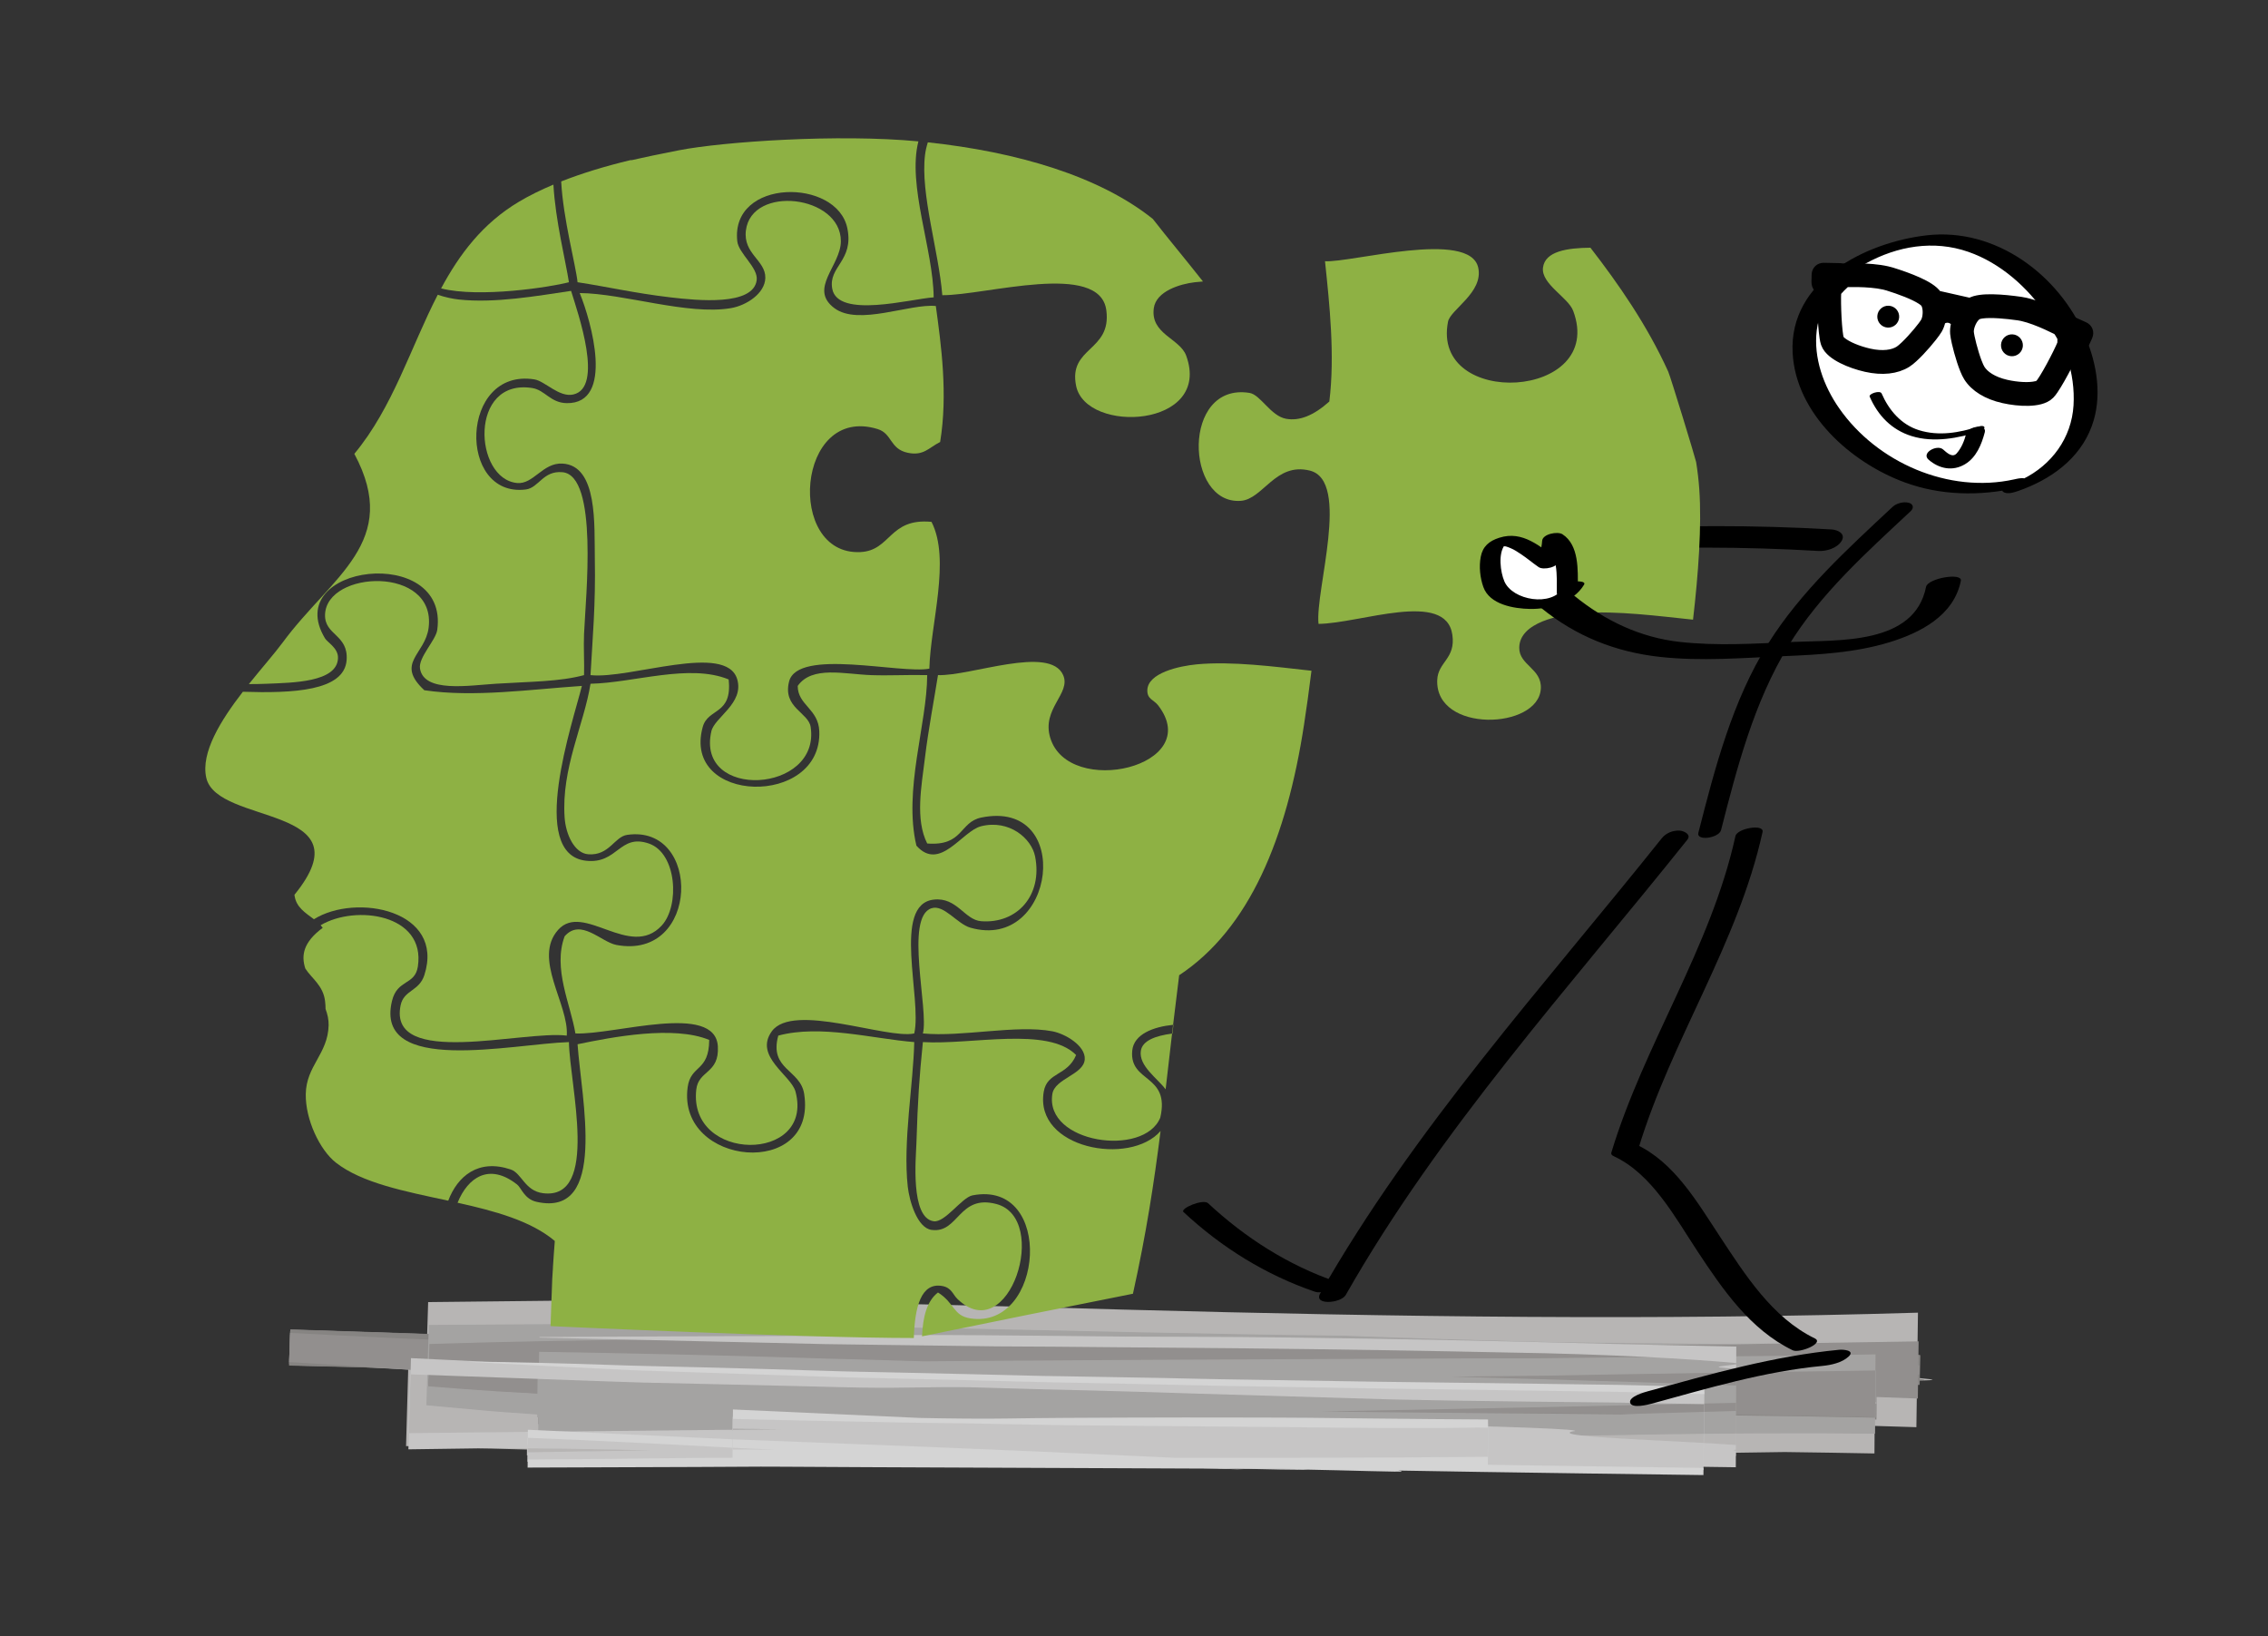 <?xml version="1.0" encoding="utf-8"?>
<!-- Generator: Adobe Illustrator 16.0.0, SVG Export Plug-In . SVG Version: 6.00 Build 0)  -->
<!DOCTYPE svg PUBLIC "-//W3C//DTD SVG 1.1//EN" "http://www.w3.org/Graphics/SVG/1.1/DTD/svg11.dtd">
<svg version="1.1" id="Ebene_1" xmlns="http://www.w3.org/2000/svg" xmlns:xlink="http://www.w3.org/1999/xlink" x="0px" y="0px"
	 width="1100.495px" height="793.701px" viewBox="0 0 1100.495 793.701" enable-background="new 0 0 1100.495 793.701"
	 xml:space="preserve">
<rect x="0" y="0" width="1100.495" height="793.701" fill="#333333" stroke="none"/>
<g>
	<g>
		<path d="M888.783,256.855c-37.613-2.198-75.47-2.126-113.08,0.072c-3.325,0.194-8.85,2.34-9.614,6.098
			c-0.825,4.05,4.994,4.338,7.509,4.191c36.17-2.114,72.582-2.042,108.75,0.072c3.864,0.226,9.067-1.332,11.221-4.815
			C895.748,258.947,891.724,257.027,888.783,256.855L888.783,256.855z"/>
	</g>
</g>
<g>
	<g>
		<g>
			<g opacity="0.9">
				<g opacity="0.9">
					<path fill="#D5D3D2" d="M588.749,707.856c15.42,1.848,129.981,2.889,237.803,3.555l0.394-34.368
						c-11.173-0.193-22.274-0.386-33.188-0.575c-2.729-0.046-5.445-0.092-8.148-0.138c-2.688-0.021-5.362-0.04-8.021-0.06
						c-5.316-0.038-10.572-0.074-15.753-0.111c-20.703-0.137-40.2-0.267-57.573-0.382c-17.352-0.124-32.59-0.188-44.768-0.347
						c-12.18-0.154-21.319-0.291-26.502-0.412c-20.994-0.329-47.584-0.746-78.42-1.229c-15.416-0.219-31.892-0.453-49.26-0.701
						c-17.362-0.381-35.616-0.78-54.595-1.195c-37.966-0.59-78.79-2.105-121.174-3.367c-21.198-0.517-42.752-1.64-64.536-2.559
						c-21.784-0.946-43.784-1.902-65.834-2.86c-0.335,11.903-0.67,23.837-1.006,35.771c129.596-0.517,260.885-1.039,359.886-1.433
						c49.502-0.16,90.931-0.293,120.041-0.387c14.555,0.014,26.03,0.024,33.895,0.031c3.933,0.039,6.962,0.068,9.022,0.09
						c2.061,0.038,3.152,0.086,3.208,0.145c-4.584,1.283,53.872,5.576,118.047,9.016l0.191-47.604
						c-44.405-2.574-91.592-4.752-122.397-5.16c-40.251-0.557-80.302-1-119.989-1.287c-39.658-0.274-78.911-0.546-117.483-0.813
						c-19.279-0.084-38.388-0.167-57.292-0.25c-9.45-0.05-18.861,0.01-28.193-0.109c-9.334-0.1-18.613-0.199-27.832-0.298
						c-36.877-0.366-72.805-0.606-107.507-0.73c-0.197,17.533-0.384,34.21-0.572,50.887c20.093-0.43,39.761-0.851,58.963-1.261
						c37.579-0.775,59.097-1.432,75.436-1.855c16.339-0.42,27.493-0.648,44.388-0.326c13.729,0.133,51.848-3.602,150.3-5.057
						c33.906-0.494,73.139-0.498,111.598-0.537c9.613-0.016,19.18-0.029,28.602-0.045c9.423-0.026,18.697-0.02,27.747-0.211
						c18.092-0.297,35.225-0.657,50.633-1.139c24.059-0.593,58.706-1.248,101.653-1.945l0.167-24.588
						c-81.221-1.34-188.322-0.824-288.466-0.598c-25.031,0.035-49.631,0.068-73.281,0.102c-23.643-0.048-46.344-0.012-67.568-0.146
						c-10.613-0.049-20.861-0.096-30.678-0.141c-9.814-0.088-19.198-0.172-28.087-0.252c-17.782-0.113-33.571-0.394-46.871-0.568
						c-15.583-0.16-30.671-0.559-45.333-0.879c-14.669-0.258-28.872-0.863-42.703-1.303c-3.457-0.121-6.889-0.24-10.298-0.359
						c-3.403-0.167-6.783-0.334-10.14-0.499c-6.715-0.332-13.338-0.659-19.875-0.983c-6.547-0.262-12.962-0.818-19.318-1.238
						c-6.353-0.449-12.625-0.891-18.822-1.328c-0.135,4.422-0.266,8.687-0.396,12.951c19.163-0.487,37.635-0.957,55.581-1.414
						c8.974-0.217,17.816-0.432,26.547-0.645c2.183-0.051,4.359-0.104,6.528-0.154c2.17-0.016,4.334-0.029,6.492-0.045
						c4.315-0.023,8.606-0.049,12.874-0.073c17.071-0.078,33.78-0.155,50.292-0.231c8.257-0.008,16.461-0.102,24.642-0.029
						c8.18,0.078,16.332,0.156,24.475,0.234c32.574,0.335,65.013,0.652,98.652,1.416c33.633,0.672,68.457,1.443,105.803,2.352
						c13.776,0.348,27.332,0.69,40.708,1.027c13.384,0.244,26.59,0.483,39.66,0.721c26.144,0.423,51.743,0.926,77.18,0.9
						c12.716,0.035,25.385,0.07,38.05,0.107c12.666-0.002,25.325,0.154,38.035-0.114c25.415-0.353,50.993-0.708,77.084-1.071
						l0.195-14.26c-18.255-0.713-36.771-1.436-55.665-2.174c-18.893-0.706-38.162-1.711-57.923-2.006
						c-39.969-0.809-77.075-1.854-112.719-1.915c-17.824-0.128-35.29-0.255-52.576-0.38c-4.32-0.027-8.631-0.056-12.933-0.084
						c-4.3-0.001-8.592-0.002-12.878-0.004c-8.572-0.002-17.121-0.004-25.672-0.006c-34.192-0.002-68.386-0.003-104.015-0.005
						c-17.811-0.005-35.98-0.011-54.688-0.017c-18.701-0.098-37.94-0.199-57.897-0.303c-10.375-0.107-20.692-0.213-30.962-0.318
						c-5.135-0.051-10.259-0.102-15.372-0.152c-5.111-0.098-10.211-0.195-15.304-0.293c-20.367-0.385-40.597-0.769-60.787-1.15
						c-5.047-0.093-10.092-0.186-15.136-0.277c-5.044-0.084-10.087-0.173-15.125-0.373c-10.077-0.338-20.157-0.676-30.25-1.014
						c-20.187-0.66-40.43-1.321-60.827-1.988c-0.195,5.717-0.393,11.539-0.591,17.359c32.997,0.807,66.423,1.623,100.644,2.458
						c4.278,0.101,8.568,0.201,12.871,0.302c2.152,0.051,4.307,0.101,6.465,0.15c2.159,0.027,4.32,0.055,6.486,0.082
						c8.661,0.104,17.377,0.208,26.155,0.313c17.555,0.2,35.354,0.402,53.443,0.607c10.781,0.033,21.557,0.145,31.558,0.074
						c10.001-0.071,19.229-0.175,26.92-0.346c15.509-0.35,56.932-0.037,78.435-0.162c32.647,0.109,64.52,0.316,95.959,0.551
						c31.428,0.219,62.421,0.436,93.322,0.65c30.882,0.271,61.672,0.543,92.711,0.815c30.99,0.396,62.229,0.794,94.057,1.2
						c35.32,0.791,87.592,1.186,76.961-0.008c-13.333-1.494-29.557-2.988-48.188-4.482c-9.315-0.746-19.233-1.494-29.692-2.24
						c-2.614-0.182-5.263-0.365-7.944-0.551c-2.681-0.145-5.394-0.29-8.139-0.438c-5.492-0.283-11.111-0.574-16.851-0.869
						c-11.486-0.547-23.451-1.117-35.837-1.707c-12.39-0.543-25.204-1.179-38.382-1.553c-26.353-0.85-54.152-1.697-82.908-2.459
						c-108.958-2.64-248.818-1.604-392.994-4.642c-6.036-0.114-12.019-0.163-17.946-0.34c-5.927-0.175-11.8-0.347-17.62-0.519
						c-11.639-0.369-23.064-0.73-34.278-1.086c-22.426-0.746-44-1.531-64.735-2.35l-0.535,15.729
						c32.714,1.514,63.462,3.096,92.369,4.717c1.807,0.102,3.606,0.202,5.398,0.303c1.792,0.074,3.577,0.147,5.354,0.221
						c3.555,0.15,7.081,0.299,10.579,0.446c6.996,0.308,13.878,0.611,20.648,0.909c13.543,0.646,26.638,1.271,39.3,1.875
						c25.336,1.377,48.913,2.295,70.896,3.431c21.977,1.084,42.361,2.249,61.234,3.294c34.483,2.115,65.079,4.799,108.132,6.965
						c21.516,1.092,46.154,2.045,75.971,2.713c7.447,0.17,15.217,0.347,23.343,0.531c8.12,0.158,16.595,0.322,25.456,0.494
						c17.724,0.291,36.995,0.503,58.073,0.619c32.954,0.467,65.4,0.926,97.523,1.379c32.041,0.979,63.761,1.947,95.34,2.912
						c0.255-18.547,0.509-37.095,0.763-55.557c-126.066,3.816-250.684,2.132-385.686-1.491
						c-59.822-1.739-114.811-3.065-169.468-3.927c-13.679-0.123-27.333-0.247-41.035-0.371c-6.851-0.058-13.714-0.115-20.598-0.174
						c-3.442-0.027-6.889-0.056-10.343-0.084c-3.453-0.033-6.912-0.064-10.388-0.007c-27.794,0.302-56.063,0.608-85.381,0.927
						l-1.868,61.057c10.125,0.857,20.641,1.748,31.443,2.664c10.757,0.758,21.759,1.402,32.968,2.119
						c5.072,0.42,13.965,0.842,24.936,1.438c5.484,0.289,11.482,0.604,17.768,0.934c6.285,0.324,12.831,0.545,19.451,0.827
						c26.489,1.171,53.853,1.892,67.747,2.292c81.764,1.369,170.195,2.08,252.211,2.318c82.009,0.215,157.582,0.053,213.561-0.906
						c15.422,0.162,30.148,0.475,43.567,0.693c0.138-20.211,0.275-40.422,0.393-57.666c-37.95,0.431-71.913,0.715-103.545,0.949
						c-15.816,0.114-31.05,0.224-45.908,0.33c-3.714,0.027-7.405,0.055-11.076,0.08c-3.677-0.009-7.333-0.018-10.973-0.027
						c-7.279-0.021-14.49-0.043-21.66-0.063c-28.678-0.071-56.686-0.084-85.687,0.043c-14.501,0.1-29.25,0.2-44.454,0.306
						c-15.229,0.158-30.913,0.321-47.263,0.492c-22.786,0.328-45.598,0.658-68.492,0.988c-22.899,0.362-45.852,0.57-69.013,1.135
						c-46.283,0.914-93.126,1.838-140.988,2.783l-0.473,42.08c47.509,0.227,96.014,0.652,145.946,1.086
						c24.952,0.052,50.266,0.104,75.998,0.156c25.727,0.123,51.871,0.248,78.487,0.376c48.671,0.077,95.866,0.253,142.46,0.515
						c46.576,0.25,92.564,0.6,138.855,1.059c0.046-11.459,0.092-22.918,0.139-34.434c-22.864-0.156-45.874-0.313-69.063-0.47
						c-41.4-0.247-188.635-4.461-233.136-5.836c-82.904-2.495-207.439-1.246-290.548,0.25c-16.957,0.365-33.964,0.731-51.353,1.106
						l-1.158,41.182c114.854,3.539,234.513,5.959,373.864,6.051c14.237,0.137,28.175,0.27,42.062,0.402
						c13.885,0.176,27.717,0.35,41.744,0.525c28.041,0.373,56.869,0.594,88.385,0.67c14.668-0.049,28.935-0.096,42.821-0.143
						c13.813,0.047,27.249,0.094,40.326,0.139c0.116-10.188,0.233-20.373,0.343-29.95c-54.452,0.493-104.207,1.22-153.453,1.948
						c-24.623,0.355-49.119,0.709-74.014,1.067c-24.904,0.458-50.207,0.923-76.431,1.404c-65.569,0.812-121.127,1.499-167.537,2.073
						l-0.175,20.078c19.019,0.279,36.665,0.537,53.04,0.775c8.187,0.115,16.055,0.225,23.619,0.33
						c7.563,0.094,14.824,0.248,21.78,0.193c27.832-0.064,50.99-0.117,70.287-0.162c38.581-0.168,61.678-0.506,75.859-0.721
						c28.347-0.469,20.905-0.797,29.552-0.643c37.383,0.373,57.779,1.945,92.572,3.166c0.027-5.947,0.055-11.893,0.084-18.158
						c-10.743-0.203-22.99-0.35-37.587-0.379c-82.95,0.327-164.438,1.287-218.353,2.91c-32.395,0.867-66.239,1.773-101.328,2.712
						c-35.093,1.278-71.419,2.531-108.775,3.708l-0.047,6.488c27.341,0.439,55.22,0.945,83.542,1.537
						c7.08,0.148,14.188,0.299,21.324,0.447c7.135,0.086,14.297,0.17,21.484,0.256c14.373,0.203,28.846,0.406,43.408,0.611
						c29.124,0.471,58.597,0.988,88.327,1.598c29.729,0.643,59.722,1.254,89.855,2.447c-12.202-0.807-16.796-1.609-30.599-2.02
						c-111.856-3.209-214.912-6.225-317.088-11.201c-0.015,2.059-0.03,4.111-0.044,6.164c37.117-0.16,74.141-0.318,111.461-0.479
						c37.326,0.189,74.949,0.383,113.258,0.578c38.32,0.211,77.327,0.426,117.408,0.646c40.092,0.043,81.275-0.129,123.914-0.348
						l0.061-13.195c-9.664-0.103-20.059-0.212-30.542-0.322c-29.226,0.037-66.194,0.082-101.521,0.127
						c-31.494-0.1-61.464-0.193-90.657-0.286c-14.591-0.045-28.987-0.089-43.282-0.133c-3.574-0.015-7.141-0.03-10.703-0.046
						c-3.56-0.061-7.115-0.121-10.666-0.182c-7.103-0.12-14.192-0.24-21.279-0.359c-17.457-0.354-37.127-0.935-57.857-1.674
						c-0.032,3.692-0.065,7.422-0.098,11.152C451.162,702.085,568.735,705.552,588.749,707.856z"/>
					<path opacity="0.9" fill="#938F8D" d="M271.475,650.191c144.278,3.1,284.035,2.058,392.992,4.694
						c28.775,0.734,56.583,1.604,82.937,2.447c6.589,0.229,13.088,0.402,19.486,0.68c6.398,0.284,12.698,0.563,18.894,0.839
						c12.383,0.59,24.345,1.159,35.827,1.706c11.479,0.598,22.468,1.107,32.919,1.799c10.454,0.747,20.367,1.494,29.679,2.24
						c18.623,1.494,34.841,2.988,48.174,4.481c10.784,1.198-41.615,0.802-76.961,0.003c-15.898-0.17-31.651-0.338-47.301-0.506
						c-15.647-0.205-31.192-0.408-46.676-0.611c-31.023-0.264-61.804-0.523-92.681-0.785c-30.895-0.216-61.888-0.432-93.316-0.652
						c-31.441-0.235-63.319-0.441-95.972-0.551c-21.505,0.083-63.03-0.199-78.411,0.141c-7.678,0.171-16.907,0.275-26.908,0.347
						c-10.002-0.032-20.777-0.067-31.545-0.103c-17.756-0.202-35.231-0.4-52.469-0.597c-8.619-0.103-17.177-0.206-25.682-0.308
						c-8.505-0.109-16.954-0.369-25.355-0.548c-33.602-0.819-66.419-1.619-98.791-2.409c0.201-5.896,0.401-11.793,0.598-17.574
						c20.742,0.677,41.316,1.348,61.823,2.018c10.254,0.343,20.491,0.686,30.724,1.027c5.115,0.209,10.238,0.248,15.359,0.354
						c5.121,0.094,10.243,0.188,15.367,0.281c20.497,0.388,41.028,0.775,61.698,1.167c10.333,0.241,20.709,0.32,31.132,0.423
						c10.422,0.105,20.892,0.213,31.422,0.32c19.964,0.1,39.209,0.194,57.915,0.287c18.712,0.006,36.885,0.012,54.698,0.016
						c35.636,0.004,69.831,0.007,104.026,0.01c34.194-0.09,68.414,0.248,104.065,0.5c8.912,0.068,17.915,0.138,27.03,0.209
						c9.116,0.088,18.348,0.347,27.713,0.52c18.73,0.398,38,0.809,57.989,1.233c4.767,0.109,9.503,0.218,14.214,0.325
						c4.711,0.147,9.395,0.376,14.053,0.556c9.317,0.377,18.534,0.749,27.663,1.118c18.26,0.715,36.171,1.416,53.84,2.107
						l-0.198,14.451c-26.451,0.367-52.365,0.727-78.103,1.084c-3.218,0.044-6.432,0.089-9.645,0.134
						c-3.212,0.039-6.421,0.001-9.629,0.004c-6.415-0.013-12.825-0.026-19.236-0.04c-12.821-0.035-25.644-0.071-38.513-0.107
						c-25.745,0.033-51.647-0.521-78.107-0.928c-13.229-0.245-26.594-0.492-40.142-0.742c-13.541-0.342-27.265-0.689-41.216-1.041
						c-74.061-1.752-138.231-3.229-202.826-3.723c-8.074-0.078-16.155-0.156-24.263-0.234c-8.105,0.018-16.237,0.035-24.416,0.052
						c-16.356,0.073-32.899,0.148-49.789,0.225c-16.895-0.038-34.116,0.505-51.848,0.921c-17.73,0.45-35.967,0.912-54.872,1.391
						c0.132-4.311,0.264-8.621,0.4-13.093c6.334,0.448,12.744,0.901,19.237,1.36c6.494,0.441,13.056,0.98,19.748,1.252
						c6.682,0.332,13.453,0.667,20.319,1.007c3.433,0.163,6.89,0.329,10.371,0.495c3.487,0.119,6.998,0.239,10.534,0.36
						c14.146,0.475,28.686,1.038,43.707,1.308c7.507,0.168,15.126,0.34,22.865,0.514c7.739,0.17,15.605,0.234,23.592,0.357
						c6.592,0.094,13.798,0.197,21.555,0.307c7.76,0.073,16.07,0.15,24.869,0.234c8.799,0.074,18.086,0.153,27.798,0.236
						c9.715,0.043,19.855,0.09,30.357,0.137c42.012,0.174,89.834,0.152,139.447,0.028c99.228-0.222,205.584-0.735,287.036,0.614
						l-0.169,24.697c-44.579,0.721-80.701,1.399-105.552,2.012c-15.415,0.48-32.552,0.842-50.644,1.139
						c-4.523,0.093-9.103,0.116-13.729,0.127c-4.627,0.014-9.301,0.027-14.01,0.041c-9.42,0.015-18.982,0.029-28.592,0.044
						c-38.439,0.039-77.634,0.044-111.477,0.536c0,0-49.391-2.023-158.186-5.57c160.596-1.268,321.375-2.006,482.078-5.977
						l0.085-10.16c-58.582-0.676-117.094-0.269-175.603,0.219l-175.501,1.69c-58.5,0.467-117.005,0.764-175.529,0.315l-21.948-0.178
						l-21.95-0.342L318,672.19l-21.956-0.594c-7.319-0.223-14.64-0.355-21.96-0.651l-21.964-0.931l-10.984-0.467l-10.985-0.683
						l-21.979-1.382l0.354-9.234l13.434-1.633c236.709-6.311,473.103,7.592,709.186,2.32c-0.054,3.83-0.108,7.66-0.16,11.445
						l-49.324-1.872l-24.662-0.937l-12.331-0.469c-4.11-0.156-8.22-0.334-12.335-0.379l-49.374-0.938l-24.687-0.469l-12.343-0.234
						l-6.172-0.115l-6.175-0.041l-98.802-0.616l-98.837-0.005c-131.792,0.143-263.707,0.701-395.626-4.336l0.424-12.471
						l65.366,1.404l32.682,0.702C249.685,649.827,260.577,650.13,271.475,650.191z"/>
					<path fill="#A7A4A2" d="M580.413,688.529c0,0-178.353,1.314-319.296,2.354c0.116-10.3,0.231-20.601,0.345-30.704
						c51.829,0.953,98.588,2.078,129.598,3.373c7.754,0.352,14.524,0.657,20.144,0.911c5.621,0.288,10.089,0.598,13.238,0.933
						c6.297,0.668,7.315,1.434,1.715,2.309c0,0-4.136,0.156-11.884,0.449c-3.875,0.137-8.651,0.305-14.267,0.502
						c-5.613,0.143-12.063,0.307-19.285,0.488c-28.891,0.718-70.146,1.676-119.604,2.637c-0.027,2.446-0.056,4.971-0.084,7.496
						c38.054-1.626,80.98-3.367,126.846-5.072c11.467-0.416,23.118-0.84,34.92-1.269c11.802-0.323,23.756-0.651,35.833-0.983
						c24.154-0.592,48.795-1.197,73.683-1.809c49.785-1.078,100.519-2.127,150.292-2.794c24.885-0.277,49.529-0.552,73.693-0.82
						c24.149-0.409,47.816-0.712,70.761-0.886c0,0,24.804-0.18,83.106-0.604c-0.062,9.081-0.046,6.724-0.153,22.528
						c-25.982-0.592-69.215-1.418-115.425-1.684c-46.202-0.322-95.333-0.439-133.022-0.461c0,0-12.759-0.256-35.522-0.712
						c-22.771-0.386-55.55-0.939-95.585-1.616c-40.04-0.609-87.353-1.416-139.193-2.523c-6.481-0.149-13.032-0.301-19.649-0.454
						c-6.617-0.149-13.297-0.281-20.042-0.506c-6.745-0.197-13.549-0.396-20.407-0.597c-6.859-0.212-13.77-0.348-20.738-0.651
						c-6.966-0.264-13.982-0.529-21.041-0.796c-3.53-0.131-7.07-0.262-10.621-0.393c-3.551-0.129-7.118-0.35-10.691-0.518
						c-7.149-0.357-14.336-0.717-21.556-1.078c-1.805-0.09-3.613-0.178-5.422-0.268c-1.812-0.12-3.625-0.241-5.441-0.362
						c-3.632-0.249-7.272-0.499-10.919-0.749c0,0-5.911-0.428-17.066-1.234l0.655-21.406c10.424-0.257,25.457-0.628,44.295-1.094
						c9.42-0.23,19.792-0.484,31.016-0.76c2.806-0.068,5.665-0.139,8.576-0.21c2.911-0.073,5.874-0.155,8.884-0.155
						c6.022-0.043,12.244-0.086,18.654-0.131c12.82-0.088,26.391-0.18,40.612-0.277c14.222-0.095,29.099-0.252,44.505-0.102
						c15.412,0.078,31.374,0.16,47.785,0.244c8.206,0.043,16.524,0.086,24.943,0.129c8.412,0.094,16.924,0.189,25.523,0.285
						c34.386,0.412,70.169,0.842,106.548,1.279c18.181,0.229,36.51,0.459,54.888,0.689c18.365,0.157,36.779,0.314,55.143,0.472
						c9.181,0.081,18.35,0.161,27.493,0.241c9.144,0.09,18.249,0.008,27.323,0.021c18.146-0.016,36.141-0.029,53.884-0.043
						c4.437-0.002,8.856-0.005,13.259-0.008c4.398-0.068,8.78-0.137,13.143-0.204c8.725-0.14,17.374-0.278,25.937-0.415
						c17.123-0.268,33.896-0.529,50.219-0.783c-0.131,9.52-0.256,18.631-0.381,27.742c-33.039-1.231-64.232-2.395-92.755-3.458
						c-28.566-0.595-54.458-1.133-76.85-1.599c-22.381-0.607-41.305-0.688-55.88-0.971c-14.578-0.25-24.824-0.514-29.912-0.791
						c0,0-5.92-0.069-16.469-0.191c-5.273-0.062-11.705-0.136-19.133-0.222c-7.434-0.042-15.863-0.089-25.127-0.14
						c-37.07-0.219-87.502-0.515-140.953-0.828c-106.947-0.656-226.105-2.612-274.446-5.722c0,0-21.878-1.588-58.765-3.788
						l0.48-14.127c28.873,1.53,67.06,3.377,111.082,5.078c2.751,0.105,5.526,0.211,8.322,0.318c2.797,0.074,5.615,0.15,8.455,0.226
						c5.68,0.14,11.443,0.28,17.285,0.423c11.684,0.244,23.676,0.494,35.923,0.75c24.497,0.422,50.011,0.908,76.115,0.781
						c0,0,32.234,0.537,76.481,1.273c44.256,0.611,100.529,1.388,148.591,2.051c48.064,0.679,87.913,1.695,99.322,2.462
						c5.705,0.386,4.301,0.724-6.737,0.991c-5.519,0.133-13.446,0.249-24.099,0.344c-10.653,0.078-24.031,0.178-40.451,0.3
						c0,0-38.042,0.446-85.883,1.007c-23.926,0.24-50.302,0.505-75.597,0.759c-25.295,0.222-49.518,0.229-69.124,0.288
						c0,0-7.39-0.041-21.003-0.117c-6.807-0.037-15.169-0.085-24.941-0.14c-9.772-0.134-20.956-0.286-33.402-0.456
						c-12.447-0.174-26.158-0.367-40.987-0.576c-7.415-0.105-15.108-0.213-23.064-0.326c-7.956-0.125-16.173-0.184-24.631-0.437
						c-33.834-0.853-71.558-1.802-112.004-2.82c0.114-3.353,0.228-6.705,0.348-10.226c31.668,1.011,65.009,2.074,99.453,3.174
						c17.234,0.285,34.745,0.576,52.459,0.869c8.858,0.148,17.767,0.297,26.718,0.445c8.952,0.135,17.944,0.344,26.976,0.366
						c18.061,0.126,36.255,0.253,54.513,0.381c18.258,0.115,36.575,0.299,54.892,0.315c36.633,0.119,73.23,0.238,109.223,0.355
						c17.998,0.078,35.846,0.154,53.471,0.229c8.813,0.048,17.569,0.096,26.262,0.144c8.693,0.096,17.322,0.19,25.877,0.285
						c17.111,0.191,33.927,0.379,50.378,0.563c4.112,0.047,8.202,0.094,12.269,0.14c4.065,0.036,8.107,0.09,12.125,0.204
						c8.033,0.191,15.967,0.381,23.792,0.567c15.648,0.377,30.859,0.743,45.563,1.097c7.352,0.18,14.576,0.355,21.666,0.527
						c7.086,0.303,14.036,0.6,20.842,0.891c27.219,1.201,52.123,2.3,74.144,3.271l-0.061,4.393
						c-27.76,0.16-50.938,0.295-68.438,0.396c-8.749,0.023-16.079,0.065-21.854,0.021c-5.774-0.098-9.992-0.189-12.519-0.275
						c0,0-17.511-0.144-49.086-0.401c-7.894-0.06-16.666-0.126-26.264-0.198c-9.596-0.162-20.018-0.339-31.21-0.528
						c-11.192-0.188-23.156-0.392-35.837-0.605s-26.079-0.413-40.14-0.731c-28.121-0.57-58.896-1.195-91.895-1.864
						c-16.5-0.313-33.555-0.636-51.113-0.968c-8.779-0.158-17.684-0.319-26.707-0.482c-9.024-0.109-18.167-0.221-27.422-0.332
						c-18.511-0.219-37.47-0.441-56.824-0.668c-19.354-0.094-39.105-0.014-59.196-0.02c-10.045,0.009-20.176,0.019-30.385,0.028
						c-5.105-0.036-10.228,0.122-15.37,0.203c-5.142,0.097-10.303,0.194-15.482,0.292c-20.715,0.397-41.718,0.801-62.953,1.21
						l-0.023,0.778c28.595,2.341,57.654,4.212,87.038,5.313c7.345,0.299,14.708,0.598,22.087,0.898
						c7.382,0.219,14.78,0.438,22.192,0.658c7.412,0.209,14.838,0.42,22.277,0.631c7.44,0.154,14.892,0.309,22.354,0.463
						c59.695,1.193,120.039,1.545,179.955,1.629c59.915,0.078,119.403-0.154,177.406-0.315
						c58.004-0.135,114.519-0.251,168.521,0.438l-0.054,7.843c-32.417,0.664-63.914,1.37-94.261,2.121
						c-15.175,0.393-30.061,0.779-44.628,1.158c-7.285,0.203-14.491,0.404-21.613,0.604c-7.12,0.139-14.158,0.274-21.108,0.409
						C673.171,685.596,623.094,686.935,580.413,688.529z"/>
					<path fill="#BEBCBB" d="M562.261,690.859c0,0-36.553,0.81-92.49,1.618c-13.984,0.183-29.18,0.382-45.319,0.594
						c-16.123,0.275-33.188,0.568-50.929,0.871c-35.477,0.559-73.648,1.035-112.375,1.313c0.147-13.127,0.295-26.254,0.443-39.447
						c42.039,0.671,84.732,1.592,125.331,2.848c5.075,0.163,10.117,0.326,15.122,0.486c5.009,0.124,9.98,0.247,14.907,0.369
						c9.854,0.285,19.535,0.566,29,0.842c18.927,0.613,36.985,1.328,53.831,2.162c0,0,13.634,0.383,36.026,1.01
						c22.404,0.563,53.57,1.344,88.619,2.225c70.089,1.801,155.786,4.107,217.921,6.408l-0.083,20.763
						c-75.206-2.453-115.995-5.008-53.357-6.891c0,0,18.838-0.534,53.357-1.511l0.016-3.959
						c-48.366,1.122-127.737,2.912-228.023,4.712c-100.281,1.946-221.493,3.231-353.611,2.319l0.271-24.131
						c46.985-0.831,95.369-1.686,144.684-2.559c6.166-0.094,12.345-0.189,18.539-0.285c6.188-0.051,12.391-0.102,18.605-0.152
						c12.43-0.095,24.911-0.189,37.435-0.285c25.049-0.154,50.271-0.311,75.608-0.467c50.636-0.229,101.73-0.461,152.816-0.691
						c12.768-0.026,25.535-0.053,38.295-0.078c12.747-0.142,25.485-0.283,38.209-0.425c25.444-0.243,50.828-0.485,76.092-0.727
						c0,0,16.523-0.098,48.851-0.741c-0.063,9.244-0.163,23.875-0.263,38.506c-29.67-0.344-73.718-0.371-130.665,0.789
						c0,0-19.583,0.041-51.108,0.108c-31.535,0.06-75.039,0.168-122.891,0.071c-47.854-0.121-100.047-0.445-148.948-1.426
						c-12.223-0.229-24.249-0.566-35.938-0.871c-5.846-0.166-11.609-0.331-17.275-0.492c-5.67-0.211-11.243-0.418-16.704-0.621
						c-10.922-0.436-21.386-0.824-31.294-1.342c-9.911-0.535-19.25-1.08-27.896-1.636c0,0-3.042-0.142-8.717-0.408
						c-5.682-0.321-14-0.79-24.544-1.386c-5.271-0.301-11.1-0.634-17.433-0.996c-6.347-0.453-13.2-0.943-20.507-1.465
						c-7.313-0.557-15.049-0.979-23.257-1.802c-8.191-0.747-16.788-1.532-25.737-2.349l1.192-38.971
						c16.205-0.102,33.582-0.211,51.802-0.326c18.215-0.081,37.285-0.412,56.827-0.073c19.549,0.179,39.614,0.362,59.869,0.548
						c10.131,0.037,20.29,0.275,30.458,0.473c10.167,0.193,20.342,0.387,30.482,0.58c40.578,0.648,80.523,1.693,117.344,2.406
						c36.811,0.74,70.425,1.336,98.315,1.62c0-0.001,8.812,0.392,23.523,0.871c14.715,0.497,35.346,1.156,59.006,1.802
						c5.915,0.148,12.019,0.303,18.267,0.461c6.243,0.086,12.631,0.175,19.117,0.265c12.974,0.126,26.343,0.255,39.745,0.386
						c6.702,0.031,13.413,0.063,20.087,0.093c3.337,0.001,6.664,0.003,9.977,0.005c3.31-0.055,6.604-0.109,9.879-0.164
						c13.097-0.232,25.867-0.525,37.947-0.893c0,0-5.812,0.121-16.586,0.347c-5.387,0.112-12.014,0.249-19.775,0.411
						c-3.881,0.078-8.046,0.162-12.48,0.252c-4.439,0.021-9.148,0.045-14.116,0.068c-19.869,0.092-43.854,0.202-71.103,0.328
						c-27.271-0.145-57.808-0.305-90.757-0.479c-131.823-1.095-302.609-4.593-457.551,0.269l-0.627,20.509
						c46.783,3.955,91.94,5.521,134.155,6.766c5.276,0.158,10.506,0.314,15.688,0.471c5.179,0.117,10.31,0.234,15.388,0.351
						c10.157,0.228,20.106,0.45,29.825,0.669c19.43,0.326,37.939,0.637,55.338,0.93c69.588,1.023,121.406,1.579,143.584,2.527
						c0.001,0,31.097,0.537,85.204,1.033c27.046,0.229,59.846,0.506,97.395,0.824c37.526,0.379,79.804,0.695,125.718,1.654
						c0.052-7.496,0.103-14.994,0.156-22.879c-39.271,0.477-81.316,1.09-125.485,1.875c-11.043,0.205-22.219,0.413-33.516,0.623
						c-11.304,0.115-22.73,0.231-34.27,0.35c-23.079,0.273-46.607,0.554-70.502,0.838c-23.898,0.363-48.164,0.732-72.715,1.106
						c-24.559,0.435-49.403,0.874-74.452,1.317c-25.047,0.496-50.297,1.051-75.668,1.67c-25.375,0.791-50.869,1.666-76.396,2.6
						c0,0-32.945,3.008-22.513,6.338c5.214,1.665,21.267,3.41,57.676,4.902C418.717,687.801,475.538,689.631,562.261,690.859z"/>
					<path fill="#E7E6E6" d="M269.43,702.228c-2.724,0.071-5.45,0.143-8.229,0.215c0.2-17.805,0.4-35.608,0.604-53.818
						c29.407-0.133,59.208-0.267,89.722-0.404c15.251-0.045,30.681-0.092,46.328-0.139c15.665-0.135,31.548-0.271,47.689-0.41
						c18.379-0.042,41.392,0.156,65.18,0.395c11.894,0.121,23.983,0.244,35.783,0.364c11.813,0.037,23.337,0.073,34.091,0.108
						c56.849,0.162,116.622,1.486,156.624,2.332c32.142,0.877,67.631,1.663,105.277,2.395l-0.235,58.549
						c-175.598-2.67-395.969-3.947-526.188-8.201c-26.055-0.604-46.038-0.941-73.681-1.109c-7.677,0.107-36.463,0.508-44.23,0.615
						c0.812-28.852,0.866-30.797,1.245-44.244c0.226,0.008,0.287,0.01,0.346,0.012c21.048,1.014,41.998,2.021,62.801,3.023
						c10.401,0.51,20.767,1.019,31.089,1.525c5.162,0.251,10.313,0.502,15.453,0.752c5.144,0.182,10.276,0.361,15.396,0.541
						c20.482,0.705,40.771,1.402,60.822,2.092c10.026,0.313,19.989,0.716,29.895,0.926c9.906,0.188,19.747,0.375,29.516,0.56
						c16.099,0.302,32.146,0.603,48.132,0.901c3.996,0.088,7.989,0.176,11.978,0.264c3.991,0.053,7.977,0.105,11.96,0.159
						c7.965,0.119,15.915,0.237,23.846,0.356c15.863,0.287,31.657,0.573,47.375,0.857c15.727,0.233,31.375,0.465,46.938,0.695
						c31.15,0.502,61.955,0.998,92.348,1.486c15.233,0.283,30.363,0.564,45.381,0.843c3.755,0.073,7.503,0.147,11.243,0.22
						c3.763,0.107,7.519,0.215,11.267,0.32c7.501,0.226,14.973,0.449,22.414,0.674c2.873,0.077,5.775,0.156,9.376,0.254
						l-0.433,37.785c-63.735-1.07-141.381-1.816-211.852-2.736c-15.918-0.232-29.985-0.439-42.656-0.625
						c-12.666-0.209-23.936-0.471-34.262-0.768c-20.655-0.59-37.541-1.316-54.287-2.021c-33.491-1.41-66.423-2.74-127.821-2.752
						c-0.095,0-0.19,0-0.282,0c0.05-5.697,0.1-11.395,0.147-16.865c31.791,0.944,62.99,1.813,93.807,2.436
						c30.849,0.254,61.299,0.422,91.561,0.508c30.287-0.031,60.381-0.063,90.479-0.094c30.132,0.191,60.269,0.383,90.613,0.575
						l-0.082,17.808c-32.779,0.314-65.814,0.592-99.351,0.773c-16.772,0.123-33.648,0.07-50.688,0.041
						c-17.037-0.072-34.23-0.145-51.611-0.217c-11.69-0.094-23.254-0.186-34.707-0.277c-11.447-0.049-22.783-0.096-34.025-0.145
						c-22.485-0.092-44.592-0.184-66.45-0.273c-5.464-0.01-10.916-0.08-16.348-0.041s-10.851,0.08-16.258,0.119
						c-10.815,0.074-21.584,0.146-32.323,0.221c-21.482,0.109-42.846,0.219-64.219,0.33c0.03-4.211,0.061-8.42,0.091-12.636
						c19.764,0.899,39.563,1.8,59.474,2.705c9.762,0.493,19.669,0.993,29.7,1.499c5.016,0.244,10.063,0.488,15.138,0.734
						c5.08,0.188,10.187,0.377,15.32,0.566c20.535,0.729,41.479,1.473,62.663,2.227c42.381,1.434,85.722,2.9,128.667,4.354
						c19.952,0.723,68.973,4.021,67.318,4.398c-4.631,0.193-18.844-0.117-35.536-0.531c-8.347-0.205-17.313-0.426-26.011-0.641
						c-8.7-0.141-17.133-0.258-24.408-0.307c-80.03-0.627-119.771-4.029-171.866-6.152c-17.795-0.564-37.033-1.484-57.288-2.184
						c-20.255-0.678-41.521-1.388-63.352-2.117c-0.008,1.16-0.017,2.344-0.025,3.529c37.175-0.582,76.02-1.189,114.197-1.787
						c33.815,0.162,59.921,0.605,92.12,1.238c44.492,0.977,110.59,0.396,175.137-0.402c27.713-0.43,55.961-0.539,84.589-0.523
						l0.031-6.813c-26.96-0.521-54.237-1.048-81.675-1.577c-3.43-0.063-6.862-0.127-10.297-0.191
						c-3.434-0.035-6.869-0.07-10.307-0.107c-6.875-0.063-13.757-0.125-20.645-0.188c-13.775-0.109-27.57-0.188-41.367-0.211
						c-18.406-0.029-36.32-0.058-53.821-0.085c-17.5,0.046-34.586,0.091-51.337,0.134c-2.094,0.008-4.183,0.016-6.267,0.023
						c-2.083-0.02-4.16-0.041-6.232-0.061c-4.146-0.041-8.271-0.081-12.378-0.121c-8.215-0.08-16.356-0.158-24.433-0.237
						c-16.157-0.185-32.057-0.365-47.781-0.544c-0.016,1.805-0.031,3.578-0.046,5.35c33.014-0.481,65.216-0.759,97.388-0.565
						c-39.901-0.306,46.147-0.99,131.409-1.45c85.271,0.074,169.758,0.541,126.705,0.789c7.686-0.191,32.203,0.793,36.814,1.482
						c-1.69,0.433,2.947,1.117-4.738,1.309c-61.587,1.53-57.101,4.209-78.798,6.342c3.617,0.146,81.535,0.361,162.465,0.893
						l0.298-26.061c-14.38-0.264-28.854-0.527-43.028-0.787c-14.113-0.152-27.925-0.301-41.043-0.441
						c-26.23-0.314-49.623-0.648-67.117-1.057c-32.133-0.957-62.375-1.858-94.939-2.828c-16.271-0.545-33.123-1.059-51.083-1.521
						c-8.979-0.221-18.235-0.447-27.834-0.684c-9.596-0.275-19.534-0.561-29.881-0.857c-21.369-0.348-32.233,0.479-53.761,0.134
						c-2.25-0.063-5.635-0.076-10.045-0.2c-4.411-0.111-9.852-0.249-16.221-0.41c-12.74-0.295-29.193-0.676-48.545-1.125
						c-9.678-0.217-20.081-0.449-31.107-0.695c-11.024-0.289-22.663-0.787-34.829-1.199c-24.333-0.871-50.753-1.816-78.446-2.808
						c-0.261,9.282-0.532,18.915-0.803,28.547c190.912-2.027,442.128-4.716,484.857-4.179c39.966,0.682,90.59,2.318,79.728,3.365
						c-10.062,2.788,49.868,4.316,79.515,6.558l0.148-36.938c-3.09-0.216-5.547-0.434-7.689-0.657
						c-3.313-0.521,4.96-1.047,7.707-1.572l-0.166,41.396c-1.084,0.193-1.391,0.385-0.197,0.568c0.059,0.004,0.118,0.01,0.197,0.016
						l0.171-42.564c-21.438-1.99-62.713-4.404-110.169-5.111c-39.939-0.848-84.057-1.559-127.256-2.02
						c-21.595-0.188-42.952-0.371-63.422-0.549c-20.452-0.213-40.019-0.357-58.049-0.42l-55.481-0.72l-27.738-0.38l-27.705-0.645
						c-36.939-0.857-73.878-1.715-110.818-2.522c-0.2,17.778-0.399,35.558-0.599,53.319L269.43,702.228z"/>
					<path fill="none" stroke="#B8B6B5" stroke-width="0" d="M882.978,690.892c0,0,16.873,0.453,46.904,1.26
						c0.232-16.939,0.465-33.879,0.757-55.096c-11.717,0.262-25.448,0.568-40.939,0.914c-7.747,0.162-15.935,0.332-24.529,0.51
						c-4.299,0.086-8.698,0.174-13.197,0.264c-4.5,0.07-9.089,0.225-13.793,0.205c-18.801,0.035-39.111,0.074-60.677,0.115
						c-5.392,0-10.861,0.002-16.406,0.004c-2.771-0.002-5.563-0.002-8.372-0.003c-2.813-0.028-5.645-0.058-8.493-0.087
						c-11.397-0.133-23.077-0.27-35.007-0.408c-47.695-0.484-99.51-1.668-153.315-2.929c-53.906-1.356-109.788-2.762-165.598-4.165
						c0-0.001-1.504-0.051-4.316-0.065c-2.81-0.024-6.92-0.059-12.12-0.103c-10.401-0.086-25.162-0.207-42.602-0.35
						c-8.721-0.068-18.111-0.141-27.962-0.217c-4.921-0.073-9.973-0.011-15.112,0.046c-5.139,0.052-10.367,0.104-15.657,0.157
						c-21.165,0.228-43.329,0.465-64.809,0.696l-1.872,61.171c6.527,0.559,12.991,1.111,19.347,1.655
						c3.178,0.271,6.33,0.538,9.448,0.802c1.559,0.131,3.109,0.26,4.651,0.389c1.532,0.1,3.055,0.197,4.568,0.295
						c12.104,0.764,23.61,1.537,34.107,2.131c20.937,0.967,37.996,1.84,48.148,2.014c0,0,5.061,0.221,12.651,0.551
						c7.586,0.306,17.725,0.83,27.821,1.145c10.105,0.355,20.211,0.711,27.79,0.977c7.577,0.254,12.628,0.424,12.628,0.424
						s6.042,0.109,16.752,0.305c10.709,0.184,26.097,0.5,44.745,0.697c37.327,0.539,87.743,0.842,140.306,1.01
						c52.562,0.145,107.23,0.107,153.083,0.035c45.865-0.125,82.868-0.18,100.24-0.766c0,0,4.928,0.057,13.319,0.152
						c8.377,0.145,20.213,0.346,34.049,0.584c0.127-18.625,0.254-37.25,0.394-57.817c-28.546,0.31-65.583,0.713-97.938,1.065
						c-16.179,0.121-31.187,0.233-43.377,0.324c-12.191,0.057-21.562,0.086-26.485-0.088c0,0-37.208-0.285-97.285-0.025
						c-30.035,0.135-65.787,0.41-105.551,0.816c-19.872,0.217-40.725,0.492-62.336,0.838c-10.806,0.189-21.801,0.381-32.957,0.575
						c-11.157,0.21-22.47,0.417-33.943,0.784"/>
					<path fill="#F8F8F8" d="M563.387,668.491c9.256,0.164,23.563,0.597,41.532,0.822c17.966,0.285,39.571,0.627,63.387,1.006
						c23.854,0.301,49.923,0.631,76.776,0.971c13.456,0.188,27.108,0.378,40.778,0.568c13.769,0.332,27.556,0.664,41.18,0.992
						l-0.489,42.754c-77.063-1.006-148.802-2.072-182.773-2.883c-12.342-0.277-24.6-0.551-36.793-0.822
						c-6.096-0.133-12.174-0.264-18.238-0.396c-6.06-0.092-12.104-0.184-18.137-0.275c-24.131-0.375-48.06-0.746-71.912-1.115
						c-47.719-0.773-95.132-1.539-143.253-2.318c0.068-7.83,0.137-15.66,0.209-24.018c29.557,1.341,59.875,2.716,90.658,4.111
						c13.332,0.293,31.735,0.475,41.975,0.282c18.262-0.29,37.383-0.38,56.977-0.446c19.602-0.086,39.646-0.076,59.701-0.031
						c10.029,0.037,20.051,0.019,30.039,0.119c9.99,0.112,19.929,0.224,29.76,0.334c19.664,0.213,38.9,0.396,57.275,0.488
						l-0.101,22.096c-8.138,0.113-15.974,0.223-23.612,0.33c-33.813,0.479-64.619,1.479-101.528,1.453
						c-59.749-0.25-118.029-0.496-174.85-0.734c-14.199-0.074-28.307-0.15-42.324-0.225c-7.011-0.076-13.989-0.02-20.946,0.021
						c-6.957,0.037-13.892,0.072-20.803,0.107c-27.652,0.098-54.941,0.195-81.867,0.289c0.044-6.174,0.089-12.348,0.132-18.348
						c33.805,1.576,66.958,3.123,99.557,4.643c32.64,1.268,64.726,2.516,96.357,3.745c34.776,1.403,66.749,2.817,98.571,4.308
						c7.955,0.375,15.903,0.748,23.885,1.125c7.98,0.434,15.995,0.867,24.085,1.307c16.177,0.855,32.657,1.727,49.774,2.631
						c12.203,0.807,33.673,1.891,31.527,2.416c3.059,0.535-28.687-0.555-45.592-0.834c-19.889-0.809-36.236-1.904-62.736-2.963
						c-48.161-1.814-108.518-2.957-151.495-4.896c-12.006-0.492-23.374-0.959-34.502-1.416c-5.563-0.238-11.067-0.475-16.561-0.711
						c-5.495-0.227-10.978-0.469-16.497-0.789c-22.081-1.191-44.796-2.385-71.341-3.6c-8.706-0.368-17.173-0.726-25.188-1.064
						c-0.028,3.834-0.052,7.191-0.076,10.547c26.383-0.174,51.35-0.412,79.13-0.773c130.177-0.861,257.444,0.662,386.859-0.545
						l0.064-14.145c-1.792-0.02-3.602-0.039-5.411-0.058c-26.17,0.52-59.229,0.157-93.295-0.218
						c-34.049-0.287-69.123-0.582-99.354-0.836c-18.459-0.189-35.841-0.664-58.265-1.041c-18.955-0.07-38.227-0.593-56.905-0.93
						c-18.676-0.366-36.742-0.727-53.226-1.168c-0.045,5.17-0.087,10.012-0.129,14.852c15.395-0.02,29.334,0.066,41.236,0.352
						c37.313,1.055,74.885,2.035,114.494,2.916c39.612,0.902,81.239,1.537,126.75,2.67c31.228,0.689,105.297,1.842,188.694,2.99
						l0.41-35.82c-13.631-0.346-27.505-0.698-41.439-1.053c-13.85-0.209-27.761-0.42-41.554-0.629
						c-27.534-0.385-54.595-0.762-79.747-1.111c-25.119-0.424-48.332-0.816-68.207-1.15c-19.864-0.428-36.393-0.783-48.151-1.035
						c-13.536-0.268-27.042-0.533-40.519-0.799c-13.471-0.342-26.912-0.682-40.326-1.022c-13.415-0.312-26.801-0.624-40.163-0.935
						c-6.68-0.17-13.357-0.248-20.021-0.486c-6.665-0.223-13.323-0.445-19.975-0.668c-26.609-0.895-53.121-1.787-79.55-2.676
						c-26.408-1.275-52.732-2.59-78.979-4.002c-4.605-0.238,14.116-0.348,66.461,1.368c13.082,0.521,28.287,0.755,45.75,1.213
						c17.465,0.44,37.194,0.991,59.351,1.675c11.075,0.404,22.771,0.557,35.09,0.838c12.319,0.279,25.266,0.572,38.862,0.879
						c6.798,0.166,13.757,0.336,20.881,0.511c3.563,0.089,7.166,0.179,10.811,0.269c3.646,0.059,7.334,0.117,11.064,0.176
						C531.521,667.938,547.11,668.208,563.387,668.491z"/>
				</g>
			</g>
		</g>
	</g>
</g>
<path fill="none" d="M156.597,450.108c-0.314-0.441-0.658-0.855-1.022-1.256c-5.669,3.363-9.465,8.369-9.37,14.809
	c0.037,2.445,0.808,4.412,1.933,6.188C146.1,463.528,147.088,457.142,156.597,450.108z"/>
<path fill="none" d="M277.557,683.218c0,0.004,0,0.008-0.001,0.01c54.668-11.104,110.339-22.41,165.836-33.582
	c0.005-0.178,0.011-0.354,0.016-0.531C388.108,660.454,332.924,671.938,277.557,683.218z"/>
<path fill="none" d="M565.59,528.47c0.246,0.332,0.475,0.664,0.673,0.992c0.817-9.063,1.669-18.35,2.667-28.063
	c-0.068,0.01-0.139,0.018-0.207,0.025C567.628,510.774,566.61,519.731,565.59,528.47z"/>
<path fill="none" d="M564.709,546.583c-0.471,0.736-0.993,1.434-1.564,2.094c-3.184,25.221-6.96,49.9-13.415,78.961
	c-34.209,6.771-68.295,13.688-102.333,20.662c-0.007,0.182-0.012,0.363-0.019,0.545c35.593-7.16,71.1-14.26,106.205-21.207
	C559.547,597.772,562.302,572.534,564.709,546.583z"/>
<path fill="none" d="M569.219,497.179c0.021-0.002,0.043-0.006,0.064-0.008c0.029-0.002,0.06-0.004,0.087-0.006
	c0.814-7.703,1.727-15.676,2.794-24.047C571.094,481.493,570.129,489.472,569.219,497.179z"/>
<path fill="#8EB144" d="M276.062,136.928c-1.532-10.022-6.564-29.958-7.531-47.372c-6.158,2.583-11.751,5.351-16.68,8.283
	c-17.7,10.538-28.897,25.491-37.819,42.082C232.733,144.628,267.022,139.291,276.062,136.928z"/>
<path fill="#8EB144" d="M325.28,144.258c13.337,1.569,40.287,4.221,41.89-8.379c0.774-6.083-8.775-12.899-9.425-18.849
	c-3.341-30.588,48.386-30.764,53.408-6.284c3.25,15.843-9.297,18.52-7.33,29.323c2.673,14.677,38.346,4.874,49.221,4.189
	c-0.209-23.214-12.841-54.429-7.413-75.672c-38.87-3.707-94.742,0.154-116.088,4.302c-21.346,4.148-23.057,5.065-23.542,4.777
	c-12.317,2.943-23.68,6.419-33.698,10.358c0.962,18.263,7.087,40.633,7.947,48.904C294.609,139.097,307.754,142.195,325.28,144.258z
	"/>
<path fill="#8EB144" d="M205.898,473.085c-2.56,7.918-9.987,7.123-11.519,14.66c-6.212,30.561,59.434,12.014,80.635,14.662
	c1.072-15.254-16.627-37.375-4.188-51.313c12.201-13.674,34.937,14.563,50.267-2.096c8.832-9.594,7.358-35.152-6.284-39.795
	c-14.266-4.852-15.065,10.027-30.369,8.379c-28.608-3.084-6.315-67.551-2.096-84.826c-24.842,1.662-52.528,5.665-76.446,2.096
	c-14.321-13.28,0.482-17.27,2.095-30.372c3.709-30.154-49.633-27.922-50.268-6.282c-0.294,10.026,11.353,9.611,10.473,21.992
	c-1.079,15.173-26.354,16.161-50.355,15.404c-10.699,13.839-20.504,29.524-17.747,41.738c5.237,23.175,78.459,12.938,42.783,56.751
	c0.665,6.076,5.34,8.727,9.439,11.867C172.852,433.124,216.061,441.638,205.898,473.085z"/>
<path fill="#8EB144" d="M129.45,331.711c12.279-0.517,34.348-0.625,34.558-12.567c0.084-4.769-5.106-7.478-6.284-9.425
	c-21.773-36.04,60.164-45.936,54.456-4.188c-0.705,5.158-9.279,13.396-8.378,18.851c1.945,11.77,23.575,8.156,36.653,7.33
	c16.985-1.074,31.054-0.974,42.937-4.191c0.206-5.84-0.281-13.517,0-19.896c0.799-18.206,7.05-76.95-10.473-78.542
	c-9.473-0.861-11.448,7.586-17.802,8.377c-33.277,4.147-32.015-59.13,4.188-53.406c5.105,0.807,11.998,8.846,18.85,7.328
	c14.935-3.306,2.39-39.122-1.047-50.266c-16.664,2.465-37.046,6.079-54.456,4.188c-2.987-0.324-6.647-1.082-10.241-2.308
	c-13.197,25.58-21.706,54.575-40.476,77.168c22.925,42.783-10.985,59.276-34.751,91.512c-3.847,5.217-10.104,12.309-16.416,20.2
	C123.51,331.886,126.386,331.84,129.45,331.711z"/>
<path fill="#8EB144" d="M457.231,143.21c21.013,0.109,76.439-16.746,79.59,7.33c2.62,20.025-18.532,17.718-14.662,36.654
	c4.81,23.535,66.128,20.313,53.409-14.66c-3.046-8.375-17.442-10.428-15.71-23.04c1.137-8.265,12.819-11.751,19.897-12.566
	c1.312-0.151,2.633-0.272,3.963-0.372c-8.875-11.265-17.394-21.389-24.336-30.341c-25.966-20.789-65.901-32.521-109.167-37.166
	c-0.663,2.085-1.129,4.195-1.364,6.09C446.531,93.915,455.519,121.937,457.231,143.21z"/>
<path fill="#8EB144" d="M580.802,322.285c-8.702,0.812-23.924,4.194-24.086,12.568c-0.083,4.434,3.114,4.579,5.236,7.329
	c22.927,29.73-43.514,45.104-52.36,15.708c-4.254-14.133,10.209-21.445,6.284-30.37c-6.466-14.693-45.031,0.575-60.74,0
	c-1.881,11.946-4.623,26.117-6.284,39.797c-1.717,14.133-4.865,30.091,1.048,41.886c17.616,1.361,15.555-10.369,26.181-12.566
	c45.326-9.367,36.068,65.25-5.236,53.41c-6.458-1.852-12.806-11.387-18.85-9.426c-13.222,4.291-1.21,49.469-4.188,60.738
	c18.931,1.836,45.345-4.365,62.833-1.047c6.278,1.191,16.154,7.039,15.709,13.613c-0.504,7.453-14.474,9.254-15.709,16.756
	c-3.934,23.91,44.468,30.893,52.362,11.521c4.893-21.244-15.067-16.773-13.613-32.465c0.748-8.09,10.383-11.615,19.831-12.561
	c0.91-7.707,1.876-15.686,2.945-24.061c34.14-22.563,52.18-66.553,60.599-121.65c1.185-7.754,2.45-16.667,3.6-26.065
	C618.284,323.398,597.836,320.699,580.802,322.285z"/>
<path fill="#8EB144" d="M422.672,327.521c-13.126-0.479-28.662-4.627-35.605,5.237c0.019,9.357,10.058,11.073,10.473,21.992
	c1.408,37.014-66.922,35.414-56.55-2.094c2.585-9.351,14.449-5.656,12.566-23.04c-19.091-7.831-45.955,1.646-67.022,2.095
	c-3.185,19.93-14.232,41.011-12.566,64.927c0.575,8.273,4.798,17.322,11.519,17.802c10.211,0.73,12.597-8.525,18.85-9.424
	c36.269-5.209,35.253,60.977-5.237,53.408c-7.399-1.383-17.318-13.186-25.132-4.189c-5.793,15.641,2.87,32.877,5.236,47.125
	c18.915,0.805,67.88-15.242,69.116,6.283c0.763,13.297-9.401,11.455-10.472,20.945c-4.011,35.543,57.29,35.668,48.172,1.049
	c-2.113-8.025-20.318-17.141-11.519-29.324c10.222-14.156,55.796,3.945,69.116,1.047c3.881-16.818-10.86-62.592,9.427-64.926
	c11.318-1.305,14.954,9.857,23.038,10.471c17.518,1.334,29.911-12.604,26.18-31.416c-1.744-8.791-12.57-18.035-26.18-14.662
	c-9.296,2.303-20.022,22.25-31.417,9.426c-6.385-26.988,5.133-58.828,5.236-82.732C440.756,327.278,431.507,327.847,422.672,327.521
	z"/>
<path fill="#8EB144" d="M553.576,509.739c-1.165,7.361,8.126,13.457,12.014,18.73c1.021-8.738,2.038-17.695,3.133-27.045
	C560.585,502.495,554.344,504.874,553.576,509.739z"/>
<path fill="#8EB144" d="M563.144,548.677c-14.821,17.164-61.358,8.564-56.693-19.039c1.634-9.68,11.435-7.563,15.708-17.805
	c-13.806-13.982-50.691-4.861-74.353-6.283c-1.799,18.029-2.44,27.182-3.142,49.219c-0.207,6.48-3.064,36.113,8.379,37.699
	c5.533,0.77,13.649-11.561,18.85-12.564c39.833-7.688,34.763,65.215-1.048,59.691c-8.427-1.299-7.602-7.492-15.708-12.566
	c-5.472,4.16-7.354,12.055-7.74,21.271c34.038-6.975,68.124-13.891,102.333-20.662C556.184,598.577,559.961,573.897,563.144,548.677
	z"/>
<path fill="#8EB144" d="M451.995,253.169c-20.696-1.97-19.606,13.968-34.559,14.662c-36.185,1.672-31.14-71.802,8.378-59.692
	c7.2,2.206,5.837,9.656,14.661,11.52c7.723,1.629,10.265-2.534,15.708-5.238c3.804-23.252,0.485-47.125-2.095-65.975
	c-12.684-1.233-37.547,9.763-49.219,1.048c-12.663-9.454,3.116-20.597,3.142-32.463c0.049-22.397-43.304-27.459-46.078-5.236
	c-1.422,11.394,9.604,14.463,9.425,23.038c-0.156,7.425-9.039,13.366-16.756,14.662c-20.971,3.52-51.957-7.125-73.305-7.331
	c5.608,13.711,16.982,53.736-6.284,53.41c-7.912-0.113-10.585-6.364-16.755-7.333c-30.839-4.842-28.379,44.121-7.33,46.079
	c7.92,0.737,12.435-9.938,21.991-9.424c17.316,0.929,15.395,30.193,15.709,46.078c0.44,22.271-1.103,38.651-2.095,56.547
	c19.097,2.106,66.022-16.086,71.211,2.096c3.316,11.621-11.02,18.387-12.567,25.133c-7.723,33.686,53.112,30.167,48.173-2.094
	c-1.081-7.057-13.63-9.313-10.474-21.993c4.087-16.408,54.117-3.58,68.07-6.281C451.525,302.448,461.354,271.556,451.995,253.169z"
	/>
<path fill="#8EB144" d="M148.367,530.804c-0.188,12.377,6.827,27.113,14.59,33.203c12.758,9.996,33.697,13.984,54.538,18.488
	c4.586-12.094,14.719-20.375,30.292-15.158c5.375,1.801,6.83,10.402,15.708,11.52c27.596,3.471,12.897-52.65,12.568-73.307
	c-27.378,0.836-94.521,16.348-85.873-19.896c2.561-10.729,11.151-7.529,12.567-16.756c3.897-25.389-30.124-30.156-47.181-20.045
	c0.364,0.4,0.708,0.814,1.022,1.256c-9.509,7.033-10.497,13.42-8.458,19.74c3.036,4.789,8.674,8.188,9.586,15.805
	c0.163,1.361,0.239,2.637,0.249,3.85c0.952,2.549,1.543,5.172,1.482,7.9C159.112,511.37,148.564,516.993,148.367,530.804z"/>
<path fill="#8EB144" d="M569.219,497.179c-0.166,1.426-0.332,2.842-0.496,4.246c0.068-0.008,0.139-0.016,0.207-0.025
	c0.143-1.402,0.289-2.814,0.44-4.234c-0.027,0.002-0.058,0.004-0.087,0.006C569.261,497.173,569.24,497.177,569.219,497.179z"/>
<g>
	<path fill="#8EB144" d="M824.529,237.183c-0.314-4.412-0.83-8.753-1.519-13.029c-0.228-1.413-12.37-41.291-13.555-43.903
		c-10.233-22.56-24.215-42.621-37.734-60.079c-11.144,0.112-22.069,1.665-23.024,9.694c-0.941,7.93,12.221,14.399,14.661,20.945
		c16.104,43.178-69.094,47.654-60.739,5.236c1.158-5.874,17.272-14.19,14.662-26.181c-4.074-18.7-61.846-2.33-74.353-3.142
		c2.173,20.746,4.871,45.781,2.094,68.07c-7.778,6.946-14.607,9.5-20.945,8.377c-7.523-1.332-12.404-11.706-17.802-12.567
		c-32.949-5.247-31.297,54.385-4.19,52.361c10.819-0.807,16.813-18.846,33.512-14.66c19.912,4.992,2.411,58.376,4.189,74.354
		c20.187-0.193,61.734-16.582,64.928,5.236c1.72,11.752-6.983,13.131-7.331,21.992c-1.012,25.868,49.142,24.107,50.268,4.188
		c0.553-9.782-10.572-11.313-10.473-19.896c0.143-12.29,19.74-15.995,30.37-16.756c17.07-1.223,37.415,1.472,53.954,3.195
		C824.034,278.896,825.816,255.13,824.529,237.183"/>
</g>
<path fill="#8EB144" d="M483.411,584.093c-18.338-4.791-18.195,14.389-31.417,12.566c-6.947-0.957-10.754-14.049-11.52-20.945
	c-2.411-21.723,2.725-49.895,3.141-70.164c-20.26-1.631-45.476-8.637-65.975-3.143c-4.546,16.582,10.714,16.357,12.568,28.275
	c6.441,41.43-61.652,35.236-56.551-3.141c1.485-11.168,10.374-7.371,10.472-23.039c-17.254-7.139-46.992-1.414-63.881,2.094
	c1.815,26.264,14.787,84.26-19.896,76.447c-5.948-1.338-7.351-6.74-9.425-8.379c-13.642-10.754-23.976-3.352-28.899,8.822
	c18.067,4.012,35.607,8.768,47.177,18.555c-0.185,2.313-0.355,4.609-0.516,6.902h-0.001l-0.026,0.414
	c-0.125,1.805-0.248,3.604-0.361,5.396c0.007,0.002,0.013,0.002,0.02,0.004l-0.366,5.768l-0.817,22.818c0,0,123.1,5.77,176.271,5.77
	c0.475-14.971,3.457-27.107,13.823-25.227c4.496,0.814,5.111,4.143,7.33,6.281C489.662,654.37,509.786,590.979,483.411,584.093z"/>
<g>
	<g>
		<path d="M918.27,245.955c-21.773,20.348-44.412,40.872-60.354,66.329c-17.355,27.715-25.807,60.346-33.815,91.703
			c-1.082,4.236,10.01,2.588,11.002-1.299c7.807-30.563,16.001-62.026,32.57-89.202c15.42-25.29,38.015-45.48,59.459-65.521
			c1.714-1.602,1.205-3.569-1.096-4.091C923.47,243.292,920.196,244.155,918.27,245.955L918.27,245.955z"/>
	</g>
</g>
<g>
	<g>
		<path d="M806.304,406.714C748.932,478.496,686.221,547.3,640.569,627.548c-3.309,5.814,10.09,4.794,12.445,0.652
			c45.653-80.248,108.364-149.051,165.737-220.834c2.078-2.601-1.753-4.301-3.73-4.406
			C811.691,402.784,808.382,404.114,806.304,406.714L806.304,406.714z"/>
	</g>
</g>
<g>
	<g>
		<path d="M842.076,405.633c-11.953,54.269-44.175,100.616-60.181,153.434c-0.312,1.026,0.404,1.499,1.219,1.878
			c18.506,8.604,29.823,29.857,40.572,46.121c12.277,18.578,25.546,37.98,46.158,47.985c3.285,1.595,15.523-3.435,10.727-5.763
			c-20.69-10.043-33.912-31.037-46.149-49.6c-10.832-16.43-22.006-35.871-40.579-44.507c0.406,0.626,0.813,1.252,1.219,1.878
			c16.006-52.818,48.229-99.164,60.181-153.434C856.131,399.592,842.925,401.779,842.076,405.633L842.076,405.633z"/>
	</g>
</g>
<g>
	<g>
		<path d="M892.509,654.811c-31.676,3.007-62.173,11.731-92.751,20.089c-1.657,0.453-9.565,2.613-8.763,5.605
			c0.799,2.982,8.736,0.927,10.392,0.475c27.301-7.461,54.572-15.644,82.86-18.328c4.235-0.402,9.604-1.563,12.813-4.602
			C900.244,655.032,894.268,654.644,892.509,654.811L892.509,654.811z"/>
	</g>
</g>
<g>
	<g>
		<path d="M648.55,621.86c-23.368-7.977-44.332-21.35-62.352-38.135c-2.41-2.244-13.779,2.549-11.928,4.272
			c18.492,17.226,39.918,30.519,63.869,38.695c2.555,0.872,6.551-0.581,8.834-1.642C648.22,624.473,651.147,622.747,648.55,621.86
			L648.55,621.86z"/>
	</g>
</g>
<g>
	<g>
		<path d="M934.571,284.724c-5.641,28.244-42.58,25.71-64.788,26.702c-18.167,0.811-36.538,1.994-54.666-0.006
			c-19.177-2.116-36.379-10.303-51.235-22.412c-3.675-2.995-18.804,3.681-16.113,5.874c16.882,13.76,36.073,21.414,57.646,23.794
			c20.089,2.216,40.64,0.471,60.768-0.382c16.946-0.718,34.138-1.703,50.465-6.672c15.135-4.607,31.438-12.956,34.814-29.868
			C952.277,277.671,935.423,280.459,934.571,284.724L934.571,284.724z"/>
	</g>
</g>
<g>
	<path fill="#FFFFFF" d="M760.509,286.473c0-9.151,0-21.353-7.117-25.419c0,3.05-2.034,9.151-2.034,12.2
		c-6.1-4.066-17.284-15.25-25.418-9.15c-4.066,3.05-3.05,17.284,0,21.351c7.116,10.167,31.518,10.167,37.62-1.017"/>
	<g>
		<path d="M765.61,285.106c-0.005-8.489,0.68-20.622-7.445-25.914c-2.368-1.542-9.682-0.153-9.875,3.229
			c-0.234,4.126-1.798,8.057-2.034,12.2c3.292-1.076,6.583-2.152,9.875-3.229c-8.797-6.065-17.103-14.193-28.647-10.512
			c-4.897,1.562-8.037,4.184-8.995,9.289c-0.886,4.725-0.328,10.086,1.268,14.59c3.049,8.609,14.913,10.521,22.705,10.655
			c9.475,0.163,21.045-3.212,26.163-11.75c1.12-1.869-3.698-1.644-4.236-1.561c-2.153,0.33-4.716,1.146-5.893,3.11
			c-5.553,9.262-24.57,6.102-28.537-3.188c-1.94-4.543-3.071-13.433,0.161-17.61c-1.308,0.392-1.127,0.612,0.542,0.659
			c0.791,0.235,1.563,0.52,2.318,0.854c1.793,0.727,3.422,1.833,5.026,2.897c2.956,1.962,5.659,4.277,8.578,6.291
			c2.339,1.612,9.685,0.103,9.875-3.229c0.234-4.126,1.798-8.057,2.034-12.2c-3.292,1.076-6.583,2.152-9.875,3.229
			c7.652,4.984,6.785,16.936,6.789,24.924C755.409,290.247,765.611,288.545,765.61,285.106L765.61,285.106z"/>
	</g>
</g>
<g>
	<g>
		<path fill="#FFFFFF" d="M977.912,234.648c-85.07,19.377-154.686-95.037-48.937-117.315
			c64.923-12.831,122.095,94.018,48.368,119.203"/>
		<g>
			<path d="M977.352,232.561c-31.736,7.022-66.517-8.1-84.931-34.479c-7.573-10.849-12.516-24.447-10.888-37.805
				c1.74-14.29,11.34-25.603,23.645-32.399c15.458-8.538,33.092-11.549,49.914-5.701c15.528,5.398,28.769,17.175,37.885,30.643
				c8.635,12.756,14.092,28.287,13.158,43.809c-0.956,15.881-10.641,28.983-24.732,35.863c-1.977,0.964-4.052,1.714-6.125,2.44
				c-0.765,0.268-5.119,2.242-3.32,3.642c1.863,1.451,5.55,0.232,7.451-0.434c15.562-5.454,29.667-15.409,35.558-31.346
				c5.206-14.083,2.629-29.995-3.094-43.471c-12.729-29.982-43.532-53.005-76.935-49.166c-29.994,3.448-66.884,22.162-65.11,56.923
				c1.512,29.638,28.287,53.344,54.391,62.935c17.419,6.4,36.269,6.699,54.253,2.72c1.159-0.257,5.699-1.69,5.181-3.625
				C983.115,231.108,978.52,232.302,977.352,232.561L977.352,232.561z"/>
		</g>
	</g>
	<g>
		<g>
			<path d="M960.059,206.927c-9.387,3.03-19.298,4.767-28.92,1.767c-8.661-2.7-14.612-9.728-18.125-17.812
				c-0.745-1.714-6.397,0.141-5.785,1.55c3.989,9.18,10.649,16.101,20.324,19.117c10.724,3.343,22.729,1.064,33.129-2.292
				C964.015,208.181,963.453,205.832,960.059,206.927L960.059,206.927z"/>
		</g>
	</g>
	<g>
		<path stroke="#000000" stroke-width="5.621" d="M1011.038,158.89l-7.219-3.253c-0.324-0.147-0.659-0.239-0.989-0.287
			l-0.635-0.339c-0.04-0.023-2.729-1.466-6.479-3.148c-3.765-1.693-8.555-3.629-12.996-4.637c-0.8-0.182-1.589-0.333-2.362-0.444
			c-4.247-0.602-9.053-1.129-13.359-1.206c-2.155-0.042-4.195,0.024-6.035,0.272c-1.839,0.263-3.486,0.646-5.01,1.58
			c-0.021,0.017-0.048,0.033-0.071,0.047c-0.24-0.132-0.505-0.236-0.785-0.301l-14.358-3.24c-0.317-0.077-0.639-0.093-0.938-0.065
			c-0.048-0.077-0.089-0.159-0.139-0.234c-0.969-1.496-2.296-2.554-3.846-3.581c-1.557-1.017-3.368-1.948-5.335-2.843
			c-3.926-1.774-8.485-3.368-12.576-4.643c-0.752-0.239-1.53-0.442-2.323-0.62c-4.448-1-9.605-1.308-13.725-1.401
			c-4.114-0.09-7.163,0.061-7.209,0.058l-0.714,0.038c-0.324-0.104-0.669-0.16-1.025-0.172l-7.913-0.167
			c-1.742-0.038-3.101,1.107-3.141,3.02l-0.069,3.495c-0.045,1.877,1.278,3.436,2.979,3.533c-0.022,0.229-0.041,0.475-0.064,0.738
			c-0.047,0.745-0.075,1.599-0.094,2.559c-0.028,1.916-0.004,4.234,0.07,6.665c0.162,4.879,0.505,10.132,1.041,13.528
			c0.166,0.986,0.329,1.805,0.592,2.592c0.618,1.75,1.772,3.037,3.103,4.168c1.342,1.132,2.931,2.111,4.673,2.998
			c3.477,1.77,7.585,3.156,11.448,4.032c7.79,1.755,14.531,1,19.413-2.056c0.983-0.626,1.962-1.427,3-2.371
			c1.04-0.944,2.12-2.016,3.207-3.155c2.166-2.281,4.327-4.805,5.997-6.925c1.12-1.425,1.997-2.628,2.589-3.626
			c0.683-1.163,1.141-2.458,1.453-3.844c0.048-0.193,0.086-0.393,0.118-0.587l0.111,0.021c1.271-1.081,2.956-1.576,4.644-1.197
			c1.596,0.36,2.851,1.43,3.563,2.834c-0.085,0.301-0.163,0.597-0.228,0.896c-0.312,1.385-0.454,2.752-0.343,4.097
			c0.107,1.156,0.384,2.619,0.778,4.385c0.602,2.634,1.471,5.84,2.445,8.831c0.487,1.493,1.001,2.932,1.533,4.225
			c0.535,1.3,1.07,2.444,1.689,3.433c3.094,4.861,8.858,8.434,16.647,10.202c3.866,0.872,8.173,1.382,12.073,1.282
			c1.955-0.056,3.804-0.255,5.504-0.699c1.688-0.456,3.283-1.119,4.59-2.436c0.58-0.593,1.079-1.263,1.648-2.088
			c1.944-2.829,4.516-7.421,6.755-11.76c1.112-2.16,2.137-4.247,2.932-5.985c0.397-0.874,0.735-1.661,1.013-2.353
			c0.098-0.248,0.184-0.477,0.261-0.698c1.569,0.646,3.445-0.191,4.215-1.902l1.432-3.185
			C1013.362,161.222,1012.628,159.605,1011.038,158.89z M934.637,156.497c-0.227,0.393-0.741,1.152-1.409,2.034
			c-0.671,0.891-1.51,1.928-2.42,3.023c-1.834,2.184-4.006,4.575-5.911,6.404c-1.254,1.216-2.429,2.192-3.107,2.61
			c-3.058,1.956-8.21,2.822-14.954,1.289c-2.557-0.575-5.308-1.439-7.749-2.463c-2.444-1.017-4.586-2.23-5.856-3.315
			c-0.864-0.712-1.267-1.357-1.323-1.563c-0.058-0.167-0.187-0.67-0.293-1.323c-0.117-0.659-0.231-1.488-0.333-2.428
			c-0.206-1.875-0.385-4.179-0.515-6.552c-0.255-4.741-0.327-9.846-0.175-12.463c0.038-0.728,4.253-4.829,5.016-5.257
			c0.027-0.003,0.412-0.006,0.412-0.006s0.519-0.026,0.826-0.027c1.217-0.031,2.926-0.043,4.884,0
			c3.887,0.08,8.779,0.404,12.511,1.25c0.014,0.001,0.029,0.006,0.039,0.007c0.666,0.147,1.293,0.313,1.86,0.497
			c2.96,0.919,6.17,2.019,9.096,3.19c2.919,1.169,5.577,2.44,7.346,3.6c1.178,0.756,1.923,1.506,2.079,1.792
			c0.498,0.769,0.89,2.014,1.021,3.401c0.138,1.384,0.034,2.899-0.252,4.156C935.225,155.261,934.92,156.035,934.637,156.497z
			 M1001.069,166.82c-0.988,2.429-3.248,7.008-5.517,11.174c-1.137,2.091-2.284,4.095-3.28,5.696
			c-0.497,0.805-0.957,1.499-1.344,2.049c-0.381,0.544-0.712,0.946-0.838,1.068c-0.134,0.163-0.776,0.572-1.864,0.846
			c-1.619,0.432-4.07,0.605-6.709,0.474c-2.65-0.124-5.508-0.529-8.061-1.102c-6.745-1.518-11.028-4.518-12.945-7.596
			c-0.433-0.671-1.076-2.055-1.686-3.693c-0.932-2.472-1.866-5.565-2.58-8.324c-0.359-1.378-0.661-2.68-0.892-3.771
			c-0.222-1.08-0.359-1.984-0.398-2.442c-0.049-0.544,0.003-1.371,0.214-2.275c0.285-1.259,0.84-2.674,1.557-3.864
			c0.718-1.196,1.603-2.149,2.385-2.632c0.257-0.188,1.253-0.546,2.645-0.721c2.098-0.288,5.041-0.291,8.183-0.09
			c3.146,0.196,6.518,0.587,9.585,1.022c0.59,0.082,1.229,0.202,1.894,0.354c0.016,0.005,0.024,0.006,0.04,0.01
			c3.729,0.841,8.285,2.652,11.832,4.252c1.783,0.803,3.314,1.55,4.408,2.094c0.277,0.14,0.521,0.264,0.738,0.374
			c0,0,0.024,0.018,0.071,0.038c0.076,0.039,0.149,0.078,0.217,0.11c0.02,0.018,0.042,0.031,0.073,0.05
			c0.507,0.706,1.314,1.883,1.929,3.081c0.319,0.637,0.573,1.274,0.702,1.761c0.131,0.491,0.104,0.799,0.098,0.798
			C1001.524,165.603,1001.347,166.146,1001.069,166.82z"/>
		<path fill="#FFFFFF" stroke="#000000" stroke-width="5.621" d="M1009.936,162.514c-0.202,0.876-1.659,1.295-3.257,0.936
			c-1.608-0.366-2.744-1.369-2.542-2.244c0.197-0.875,1.653-1.301,3.257-0.94C1008.995,160.635,1010.132,161.637,1009.936,162.514z"
			/>
		<path fill="#FFFFFF" stroke="#000000" stroke-width="5.621" d="M890.677,135.573c-0.201,0.876-1.663,1.295-3.266,0.934
			c-1.594-0.362-2.736-1.366-2.535-2.243c0.199-0.881,1.657-1.297,3.253-0.935C889.734,133.692,890.869,134.695,890.677,135.573z"/>
	</g>
	<path d="M921.525,153.958c-0.188,2.93-2.719,5.149-5.641,4.964c-2.929-0.187-5.143-2.709-4.957-5.638
		c0.188-2.928,2.706-5.146,5.635-4.959C919.485,148.511,921.713,151.032,921.525,153.958z"/>
	<path d="M981.547,167.857c-0.187,2.922-2.709,5.142-5.636,4.954c-2.923-0.185-5.146-2.708-4.963-5.631
		c0.19-2.933,2.716-5.153,5.638-4.968C979.513,162.401,981.734,164.925,981.547,167.857z"/>
	<g>
		<g>
			<path d="M954.028,210.451c-0.908,3.438-2.218,6.803-4.596,9.496c-2.092,2.368-4.868-0.425-6.646-1.945
				c-2.915-2.49-10.799,1.749-6.924,5.06c5.114,4.369,11.604,5.71,17.582,2.163c5.512-3.271,8.069-9.595,9.631-15.509
				C964.179,205.535,955.033,206.644,954.028,210.451L954.028,210.451z"/>
		</g>
	</g>
</g>
</svg>
